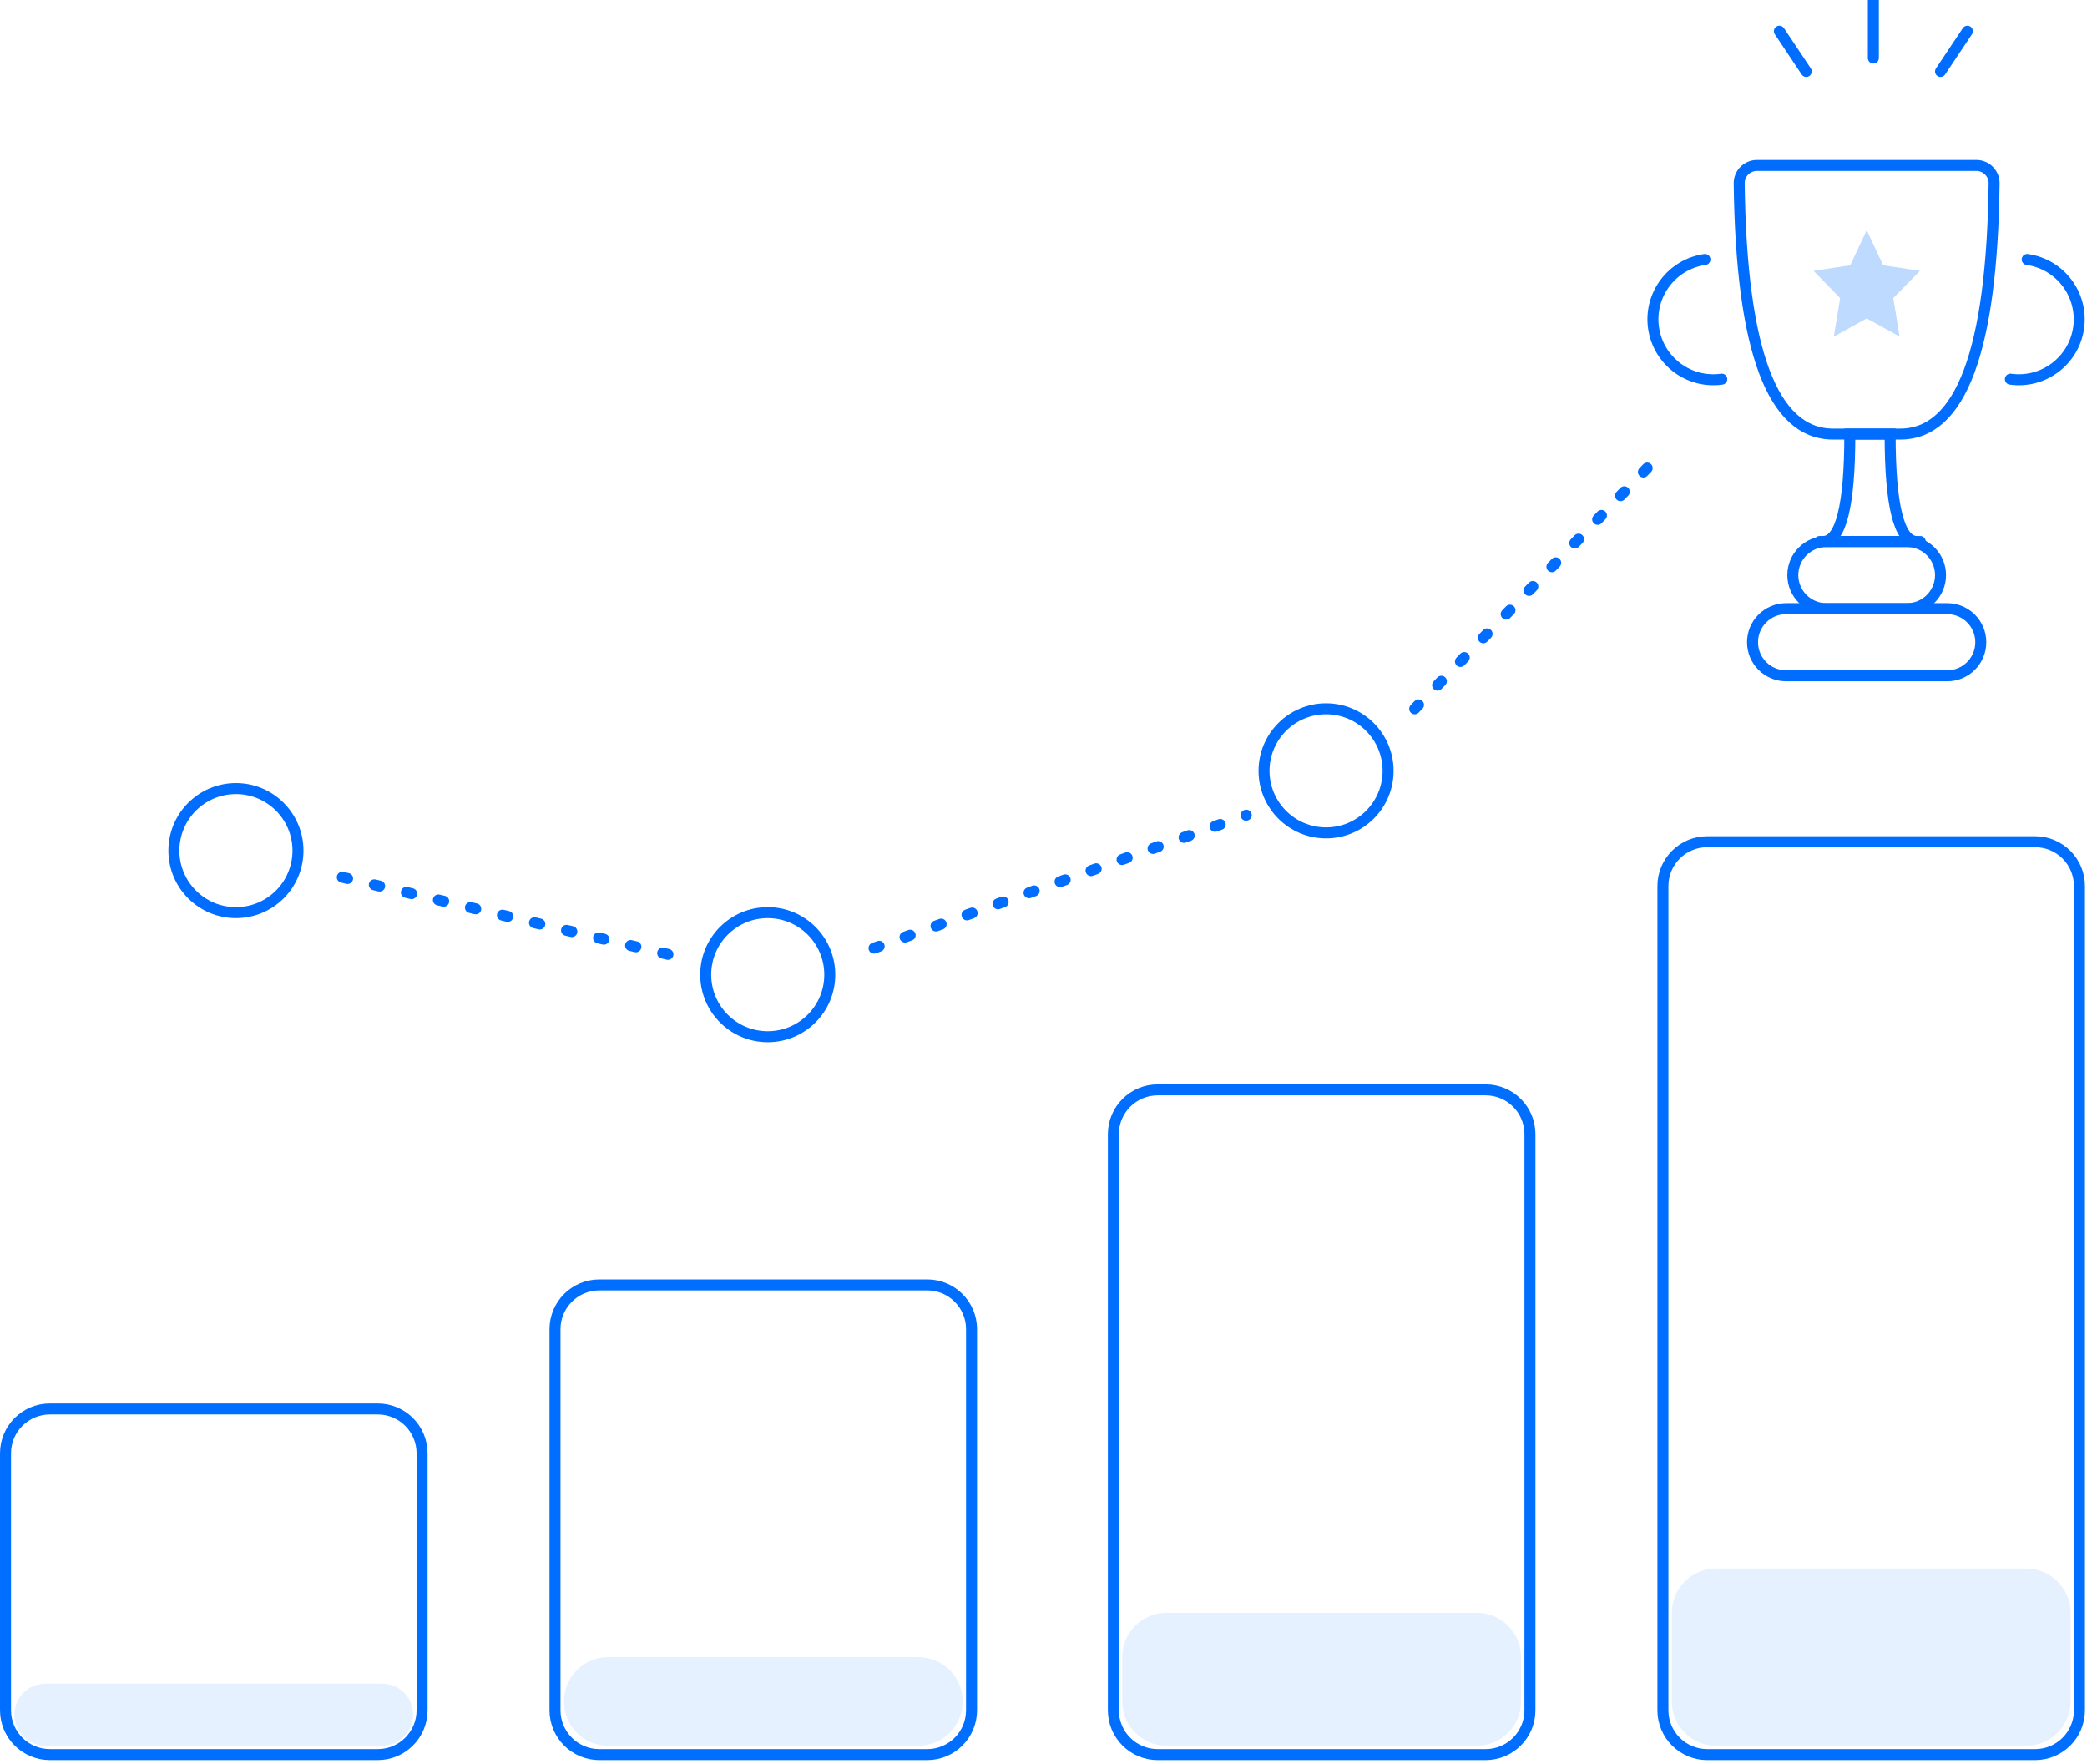 <svg width="142" height="120" viewBox="0 0 142 120" fill="none" xmlns="http://www.w3.org/2000/svg">
<path d="M132.491 41.411H121.526C120.265 41.411 119.242 42.434 119.242 43.695C119.242 44.957 120.265 45.98 121.526 45.98H132.491C133.752 45.98 134.775 44.957 134.775 43.695C134.775 42.434 133.752 41.411 132.491 41.411Z" stroke="#006DFF" stroke-width="0.748"/>
<path d="M129.751 36.844H124.269C123.007 36.844 121.984 37.867 121.984 39.129C121.984 40.39 123.007 41.413 124.269 41.413H129.751C131.012 41.413 132.035 40.39 132.035 39.129C132.035 37.867 131.012 36.844 129.751 36.844Z" stroke="#006DFF" stroke-width="0.748"/>
<path fill-rule="evenodd" clip-rule="evenodd" d="M125.863 29.532H128.604C128.604 34.405 129.213 36.842 130.431 36.842C132.259 36.842 122.208 36.842 124.036 36.842C125.254 36.842 125.863 34.405 125.863 29.532Z" stroke="#006DFF" stroke-width="0.748"/>
<path fill-rule="evenodd" clip-rule="evenodd" d="M119.542 11.26H134.475V11.26C135.141 11.26 135.681 11.8 135.681 12.466C135.681 12.471 135.681 12.476 135.681 12.481C135.541 23.85 133.412 29.534 129.293 29.534C122.897 29.534 131.12 29.534 124.724 29.534C120.605 29.534 118.476 23.85 118.336 12.481H118.336C118.328 11.815 118.861 11.269 119.527 11.26C119.532 11.26 119.537 11.26 119.542 11.26Z" stroke="#006DFF" stroke-width="0.748"/>
<path d="M116.005 17.655C113.757 17.971 112.19 20.05 112.506 22.299C112.822 24.548 114.901 26.114 117.15 25.798" stroke="#006DFF" stroke-width="0.748" stroke-linecap="round"/>
<path d="M137.932 17.655C140.181 17.971 141.748 20.05 141.432 22.299C141.116 24.548 139.036 26.114 136.788 25.798" stroke="#006DFF" stroke-width="0.748" stroke-linecap="round"/>
<path d="M127.465 3.95V-0.619" stroke="#006DFF" stroke-width="0.748" stroke-linecap="round"/>
<path d="M132.035 4.863L133.863 2.122" stroke="#006DFF" stroke-width="0.748" stroke-linecap="round"/>
<path d="M122.898 4.863L121.071 2.122" stroke="#006DFF" stroke-width="0.748" stroke-linecap="round"/>
<path d="M25.703 95.862H3.39C1.725 95.862 0.375 97.212 0.375 98.877V116.365C0.375 118.03 1.725 119.38 3.39 119.38H25.703C27.368 119.38 28.718 118.03 28.718 116.365V98.877C28.718 97.212 27.368 95.862 25.703 95.862Z" stroke="#006EFF" stroke-width="0.748"/>
<path opacity="0.1" d="M26.003 114.556H3.087C1.922 114.556 0.977 115.501 0.977 116.666C0.977 117.832 1.922 118.777 3.087 118.777H26.003C27.168 118.777 28.113 117.832 28.113 116.666C28.113 115.501 27.168 114.556 26.003 114.556Z" fill="#006EFF"/>
<path opacity="0.1" d="M62.489 112.749H41.382C39.717 112.749 38.367 114.098 38.367 115.764C38.367 117.429 39.717 118.779 41.382 118.779H62.489C64.154 118.779 65.504 117.429 65.504 115.764C65.504 114.098 64.154 112.749 62.489 112.749Z" fill="#006EFF"/>
<path opacity="0.1" d="M100.477 109.733H79.371C77.705 109.733 76.356 111.083 76.356 112.749V115.764C76.356 117.429 77.705 118.779 79.371 118.779H100.477C102.142 118.779 103.492 117.429 103.492 115.764V112.749C103.492 111.083 102.142 109.733 100.477 109.733Z" fill="#006EFF"/>
<path opacity="0.1" d="M137.867 106.719H116.761C115.096 106.719 113.746 108.069 113.746 109.734V115.764C113.746 117.43 115.096 118.779 116.761 118.779H137.867C139.533 118.779 140.883 117.43 140.883 115.764V109.734C140.883 108.069 139.533 106.719 137.867 106.719Z" fill="#006EFF"/>
<path d="M138.472 57.269H116.16C114.494 57.269 113.145 58.618 113.145 60.284V116.366C113.145 118.031 114.494 119.381 116.16 119.381H138.472C140.137 119.381 141.487 118.031 141.487 116.366V60.284C141.487 58.618 140.137 57.269 138.472 57.269Z" stroke="#006EFF" stroke-width="0.748"/>
<path d="M63.089 87.42H40.777C39.112 87.42 37.762 88.77 37.762 90.435V116.366C37.762 118.031 39.112 119.381 40.777 119.381H63.089C64.754 119.381 66.104 118.031 66.104 116.366V90.435C66.104 88.77 64.754 87.42 63.089 87.42Z" stroke="#006EFF" stroke-width="0.748"/>
<path d="M101.081 74.153H78.769C77.104 74.153 75.754 75.503 75.754 77.168V116.365C75.754 118.031 77.104 119.381 78.769 119.381H101.081C102.747 119.381 104.097 118.031 104.097 116.365V77.168C104.097 75.503 102.747 74.153 101.081 74.153Z" stroke="#006EFF" stroke-width="0.748"/>
<path d="M23.289 59.685L46.204 65.112" stroke="#006DFF" stroke-width="0.748" stroke-linecap="round" stroke-dasharray="0.37 1.87"/>
<path d="M59.469 64.508L84.796 55.462" stroke="#006DFF" stroke-width="0.748" stroke-linecap="round" stroke-dasharray="0.37 1.87"/>
<path d="M96.258 48.227L113.143 30.739" stroke="#006DFF" stroke-width="0.748" stroke-linecap="round" stroke-dasharray="0.37 1.87"/>
<path d="M16.053 62.095C18.385 62.095 20.274 60.205 20.274 57.874C20.274 55.543 18.385 53.653 16.053 53.653C13.722 53.653 11.832 55.543 11.832 57.874C11.832 60.205 13.722 62.095 16.053 62.095Z" stroke="#006DFF" stroke-width="0.748"/>
<path d="M52.237 70.537C54.568 70.537 56.458 68.647 56.458 66.316C56.458 63.985 54.568 62.095 52.237 62.095C49.906 62.095 48.016 63.985 48.016 66.316C48.016 68.647 49.906 70.537 52.237 70.537Z" stroke="#006DFF" stroke-width="0.748"/>
<path d="M90.225 56.668C92.556 56.668 94.446 54.778 94.446 52.446C94.446 50.115 92.556 48.225 90.225 48.225C87.894 48.225 86.004 50.115 86.004 52.446C86.004 54.778 87.894 56.668 90.225 56.668Z" stroke="#006DFF" stroke-width="0.748"/>
<path fill-rule="evenodd" clip-rule="evenodd" d="M127.013 21.665L124.777 22.901L125.204 20.283L123.395 18.429L125.895 18.047L127.013 15.665L128.131 18.047L130.631 18.429L128.822 20.283L129.249 22.901L127.013 21.665Z" fill="#006DFF" fill-opacity="0.25"/>
</svg>

